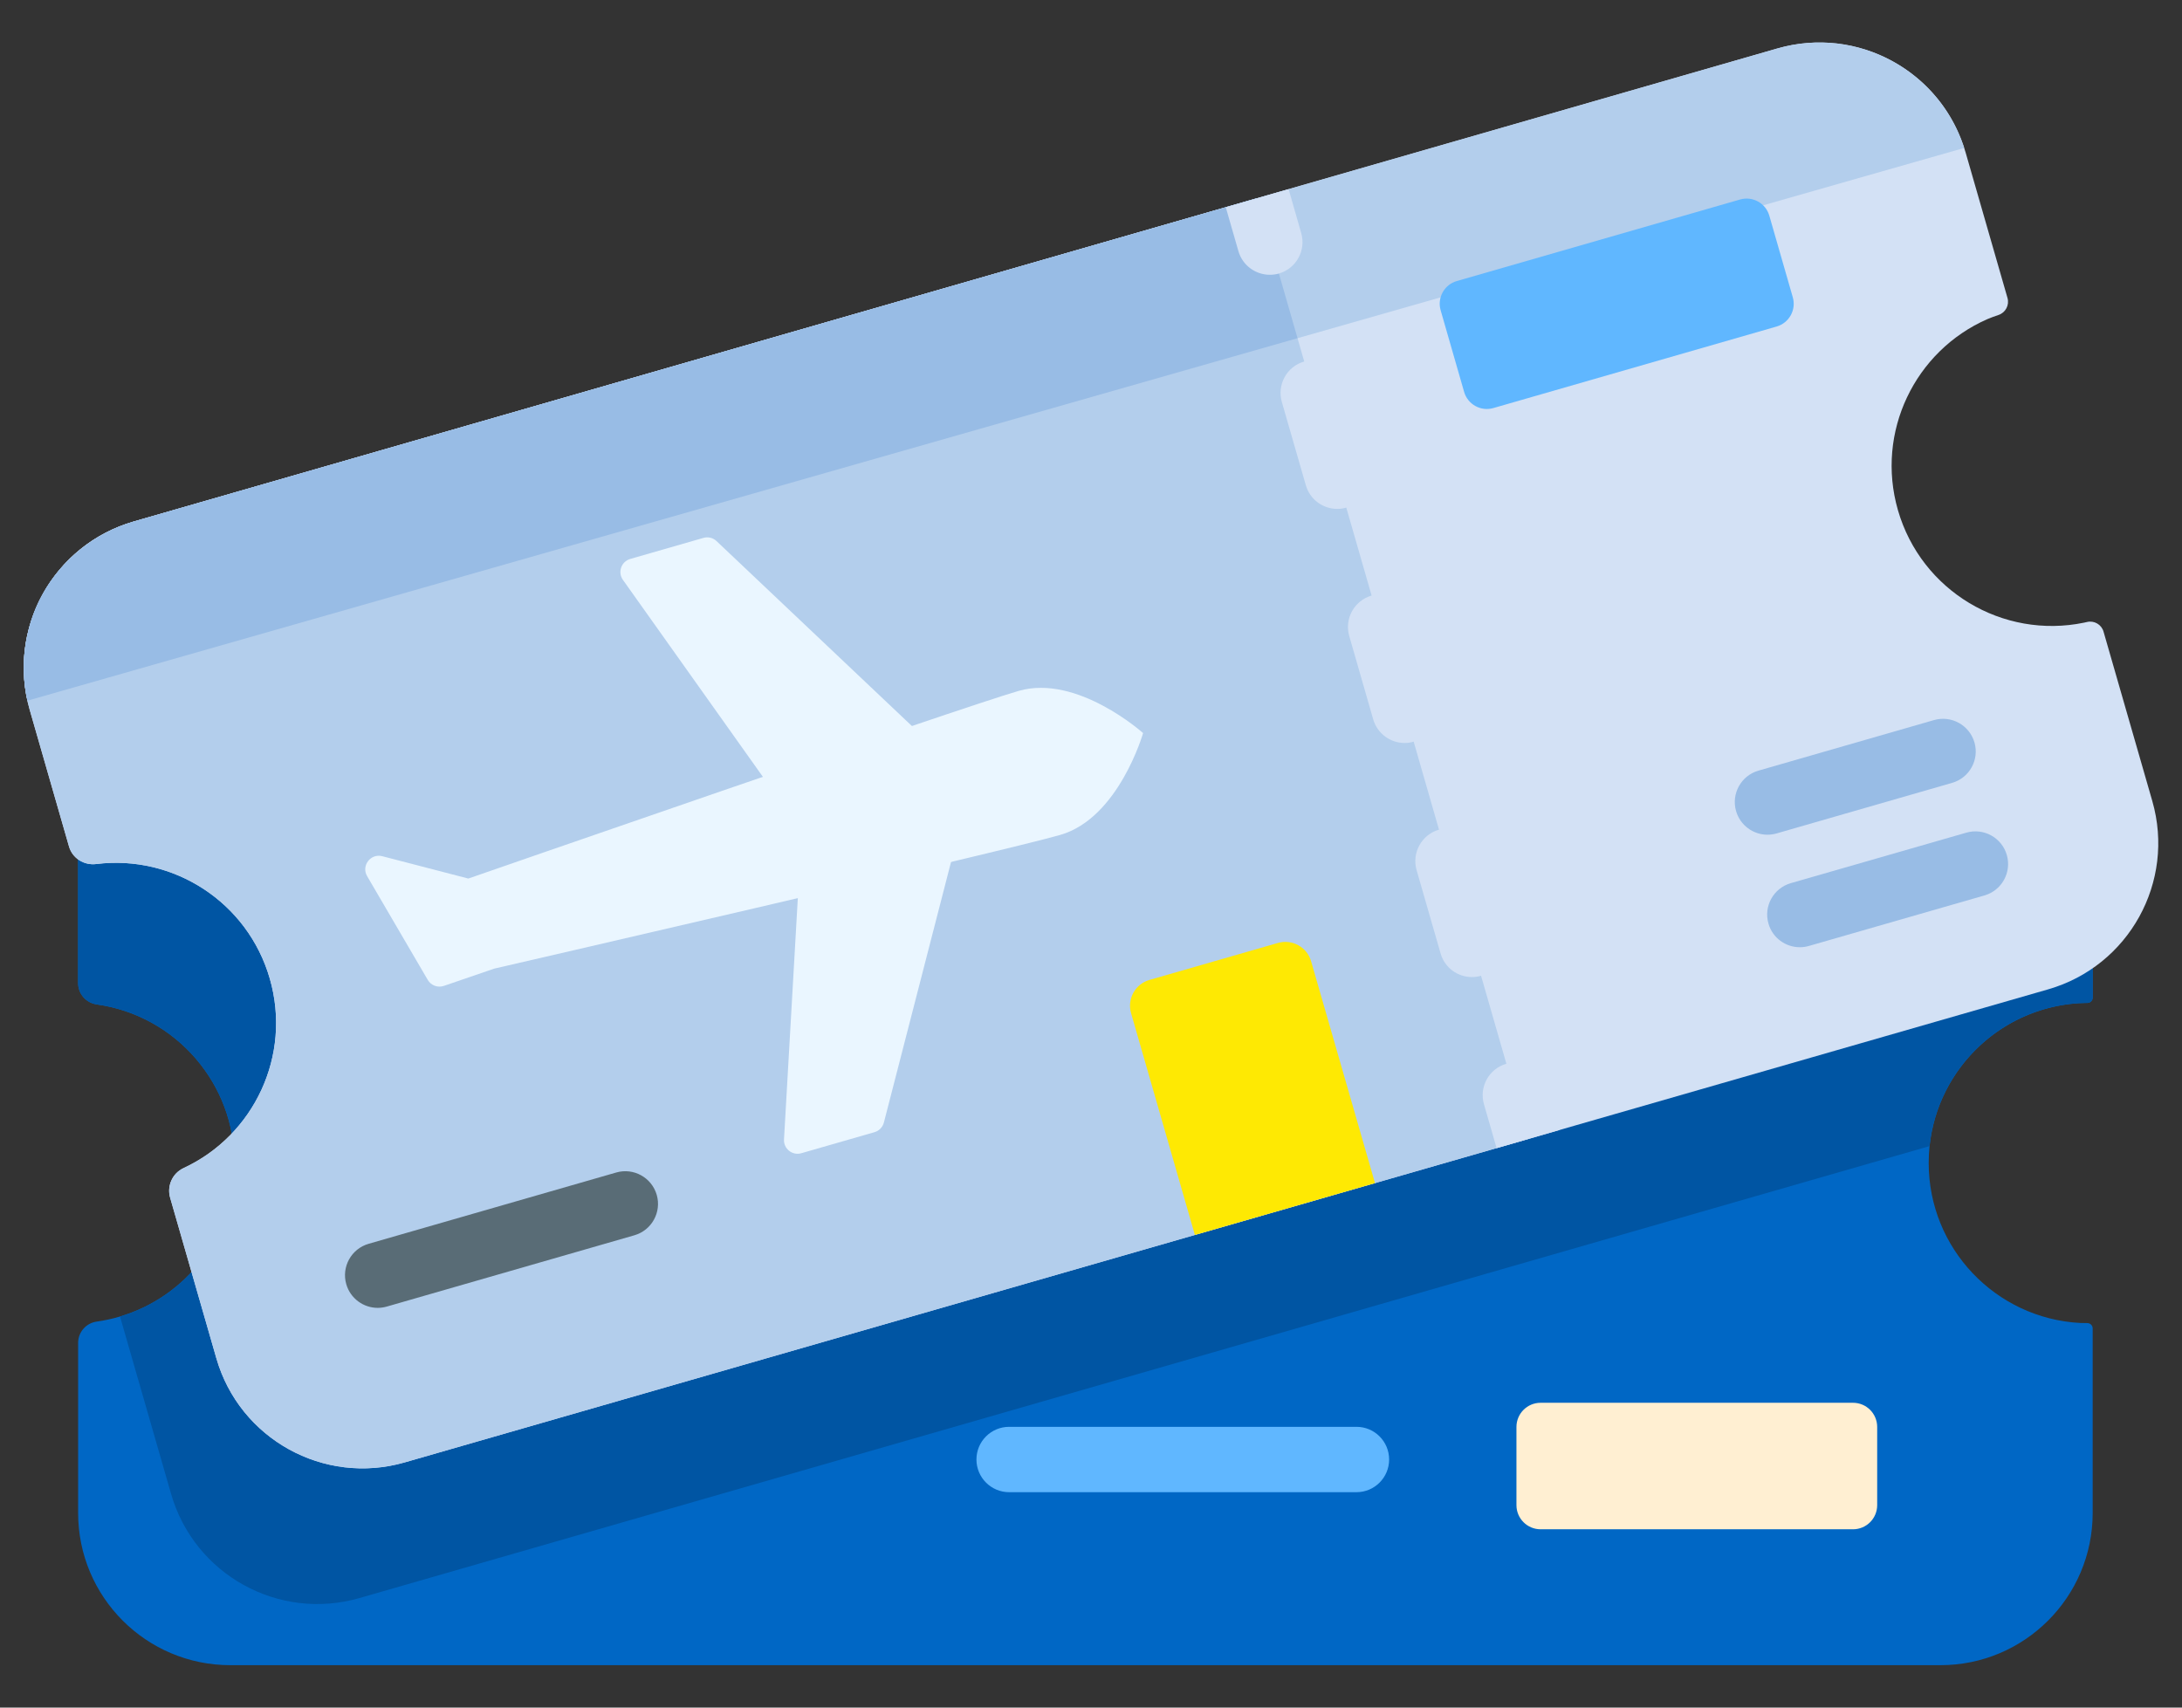 <svg width="46" height="36" viewBox="0 0 46 36" fill="none" xmlns="http://www.w3.org/2000/svg">
<rect x="0" y="0" width="46" height="36" fill="#333333" stroke="none"/>
<path d="M40.678 24.163C40.666 24.28 40.66 24.399 40.66 24.519C40.66 26.319 42.07 27.792 43.846 27.891C43.879 27.892 43.946 27.894 44.006 27.894C44.067 27.895 44.117 27.945 44.117 28.006V31.897C44.117 33.669 42.68 35.106 40.908 35.106H4.855C3.083 35.106 1.647 33.669 1.647 31.897V28.311C1.647 28.084 1.815 27.893 2.04 27.862C2.208 27.838 2.371 27.803 2.53 27.755C3.926 27.34 4.944 26.049 4.944 24.519C4.944 23.686 4.642 22.924 4.142 22.336C4.14 22.333 4.137 22.329 4.134 22.326C3.612 21.715 2.875 21.293 2.041 21.176C1.816 21.144 1.647 20.955 1.647 20.727V17.672C1.647 15.9 3.083 14.463 4.855 14.463H40.909C42.681 14.463 44.117 15.899 44.117 17.671V21.033C44.117 21.094 44.066 21.144 44.005 21.144C43.985 21.144 43.967 21.144 43.959 21.144C42.251 21.183 40.854 22.49 40.678 24.163Z" fill="#0067C5"/>
<path d="M44.117 17.671V21.033C44.117 21.094 44.066 21.144 44.005 21.144C43.944 21.144 43.875 21.146 43.84 21.148C42.186 21.243 40.849 22.529 40.678 24.163L7.578 33.691C5.875 34.182 4.098 33.198 3.607 31.496L2.53 27.755C3.926 27.34 4.944 26.049 4.944 24.519C4.944 23.686 4.642 22.924 4.142 22.336C4.14 22.333 4.137 22.329 4.134 22.326C3.612 21.715 2.875 21.293 2.041 21.176C1.816 21.144 1.647 20.955 1.647 20.727V17.672C1.647 15.9 3.083 14.463 4.855 14.463H40.909C42.681 14.463 44.117 15.899 44.117 17.671Z" fill="#0055A3"/>
<path d="M43.178 20.858L8.531 30.831C6.828 31.321 5.051 30.338 4.561 28.635L3.587 25.252C3.515 25.002 3.634 24.736 3.87 24.626C5.353 23.937 6.155 22.253 5.688 20.633C5.222 19.014 3.65 18.013 2.029 18.216C1.772 18.248 1.527 18.096 1.455 17.847L0.626 14.964C0.136 13.262 1.119 11.484 2.822 10.994L37.469 1.022C39.172 0.531 40.949 1.514 41.439 3.217L42.321 6.281C42.364 6.431 42.282 6.589 42.135 6.639C42.046 6.67 41.955 6.702 41.899 6.727C40.371 7.396 39.537 9.108 40.011 10.754C40.503 12.461 42.224 13.481 43.936 13.127C43.951 13.124 43.971 13.119 43.994 13.114C44.147 13.076 44.303 13.165 44.346 13.317L45.374 16.888C45.864 18.591 44.881 20.368 43.178 20.858Z" fill="#D3E1F5"/>
<path d="M41.408 3.119C40.879 1.477 39.139 0.541 37.469 1.022L2.822 10.994C1.183 11.466 0.211 13.13 0.578 14.772L41.408 3.119Z" fill="#B3CEEC"/>
<path d="M26.504 4.177L32.214 24.014L8.531 30.831C6.828 31.321 5.051 30.338 4.561 28.635L3.587 25.252C3.515 25.002 3.634 24.736 3.87 24.626C5.353 23.937 6.155 22.253 5.688 20.633C5.222 19.014 3.65 18.013 2.029 18.216C1.772 18.248 1.527 18.096 1.455 17.847L0.626 14.964C0.136 13.262 1.119 11.484 2.822 10.994L26.504 4.177Z" fill="#B3CEEC"/>
<path d="M26.504 4.177L2.822 10.994C1.788 11.293 0.876 12.152 0.605 13.268C0.48 13.747 0.464 14.261 0.578 14.772C0.578 14.772 0.578 14.772 0.578 14.772L27.354 7.13L26.504 4.177Z" fill="#98BCE5"/>
<path d="M16.846 18.468L16.528 24.022C16.517 24.218 16.703 24.367 16.892 24.313L18.436 23.869C18.533 23.841 18.608 23.763 18.634 23.665L20.195 17.607L16.846 18.468Z" fill="#EAF6FF"/>
<path d="M16.354 16.759L13.132 12.225C13.018 12.064 13.097 11.839 13.286 11.784L14.83 11.34C14.927 11.312 15.032 11.337 15.105 11.407L19.649 15.708L16.354 16.759Z" fill="#EAF6FF"/>
<path d="M9.873 18.522C9.873 18.522 20.244 14.92 21.478 14.565C22.712 14.21 24.098 15.455 24.098 15.455C24.098 15.455 23.586 17.247 22.352 17.602C21.118 17.957 10.419 20.421 10.419 20.421L9.357 20.785C9.229 20.829 9.086 20.776 9.018 20.659L7.74 18.472C7.611 18.253 7.812 17.987 8.059 18.051L9.873 18.522Z" fill="#EAF6FF"/>
<path d="M37.454 6.884L31.482 8.603C31.218 8.679 30.942 8.526 30.866 8.262L30.371 6.541C30.295 6.277 30.448 6.001 30.712 5.925L36.684 4.206C36.948 4.13 37.224 4.283 37.3 4.547L37.795 6.268C37.871 6.532 37.718 6.808 37.454 6.884Z" fill="#60B7FF"/>
<path d="M27.641 20.268L28.987 24.943L25.19 26.036L23.845 21.361C23.758 21.06 23.932 20.745 24.233 20.659L26.94 19.88C27.241 19.793 27.555 19.967 27.641 20.268Z" fill="#FEE903"/>
<path d="M39.065 32.241H32.478C32.197 32.241 31.969 32.013 31.969 31.732V30.084C31.969 29.802 32.197 29.574 32.478 29.574H39.065C39.346 29.574 39.574 29.802 39.574 30.084V31.732C39.574 32.013 39.346 32.241 39.065 32.241Z" fill="#FFEFD2"/>
<path d="M32.875 23.824L31.551 24.206L31.284 23.279C31.179 22.913 31.39 22.531 31.756 22.427C32.12 22.321 32.503 22.532 32.608 22.898L32.875 23.824Z" fill="#D3E1F5"/>
<path d="M31.693 19.719L31.188 17.962C31.083 17.597 30.701 17.386 30.336 17.491C29.971 17.596 29.759 17.978 29.864 18.344L30.37 20.101C30.456 20.403 30.732 20.599 31.031 20.599C31.095 20.599 31.159 20.59 31.222 20.572C31.588 20.467 31.799 20.085 31.693 19.719ZM30.274 14.784L29.768 13.027C29.662 12.662 29.281 12.451 28.915 12.556C28.55 12.662 28.339 13.043 28.444 13.408L28.949 15.165C29.037 15.467 29.312 15.664 29.611 15.664C29.674 15.664 29.738 15.655 29.802 15.636C30.167 15.532 30.378 15.149 30.274 14.784ZM28.853 9.849L28.347 8.093C28.242 7.727 27.859 7.516 27.495 7.621C27.129 7.726 26.918 8.108 27.023 8.474L27.529 10.23C27.616 10.532 27.891 10.729 28.191 10.729C28.253 10.729 28.317 10.72 28.381 10.702C28.746 10.596 28.958 10.214 28.853 9.849Z" fill="#D3E1F5"/>
<path d="M26.961 5.767C26.897 5.785 26.833 5.793 26.77 5.793C26.47 5.793 26.195 5.597 26.108 5.296L25.841 4.369L27.166 3.988L27.432 4.915C27.537 5.28 27.326 5.661 26.961 5.767Z" fill="#D3E1F5"/>
<path d="M37.261 17.598C36.962 17.598 36.686 17.401 36.599 17.099C36.494 16.734 36.705 16.352 37.071 16.247L40.772 15.181C41.137 15.076 41.519 15.287 41.625 15.653C41.73 16.018 41.519 16.4 41.153 16.505L37.452 17.571C37.388 17.589 37.324 17.598 37.261 17.598Z" fill="#98BCE5"/>
<path d="M37.943 19.97C37.644 19.97 37.368 19.774 37.282 19.472C37.176 19.106 37.387 18.725 37.753 18.619L41.455 17.554C41.819 17.449 42.202 17.66 42.307 18.026C42.412 18.391 42.201 18.773 41.836 18.878L38.134 19.943C38.07 19.962 38.006 19.97 37.943 19.97Z" fill="#98BCE5"/>
<path d="M7.962 27.573C7.663 27.573 7.387 27.376 7.3 27.074C7.195 26.709 7.406 26.327 7.772 26.222L12.992 24.719C13.357 24.614 13.739 24.825 13.845 25.191C13.95 25.556 13.739 25.938 13.373 26.043L8.153 27.546C8.089 27.564 8.025 27.573 7.962 27.573Z" fill="#596C76"/>
<path d="M28.597 31.459H21.274C20.894 31.459 20.585 31.15 20.585 30.77C20.585 30.389 20.894 30.081 21.274 30.081H28.597C28.977 30.081 29.285 30.389 29.285 30.77C29.285 31.15 28.977 31.459 28.597 31.459Z" fill="#60B7FF"/>
</svg>
